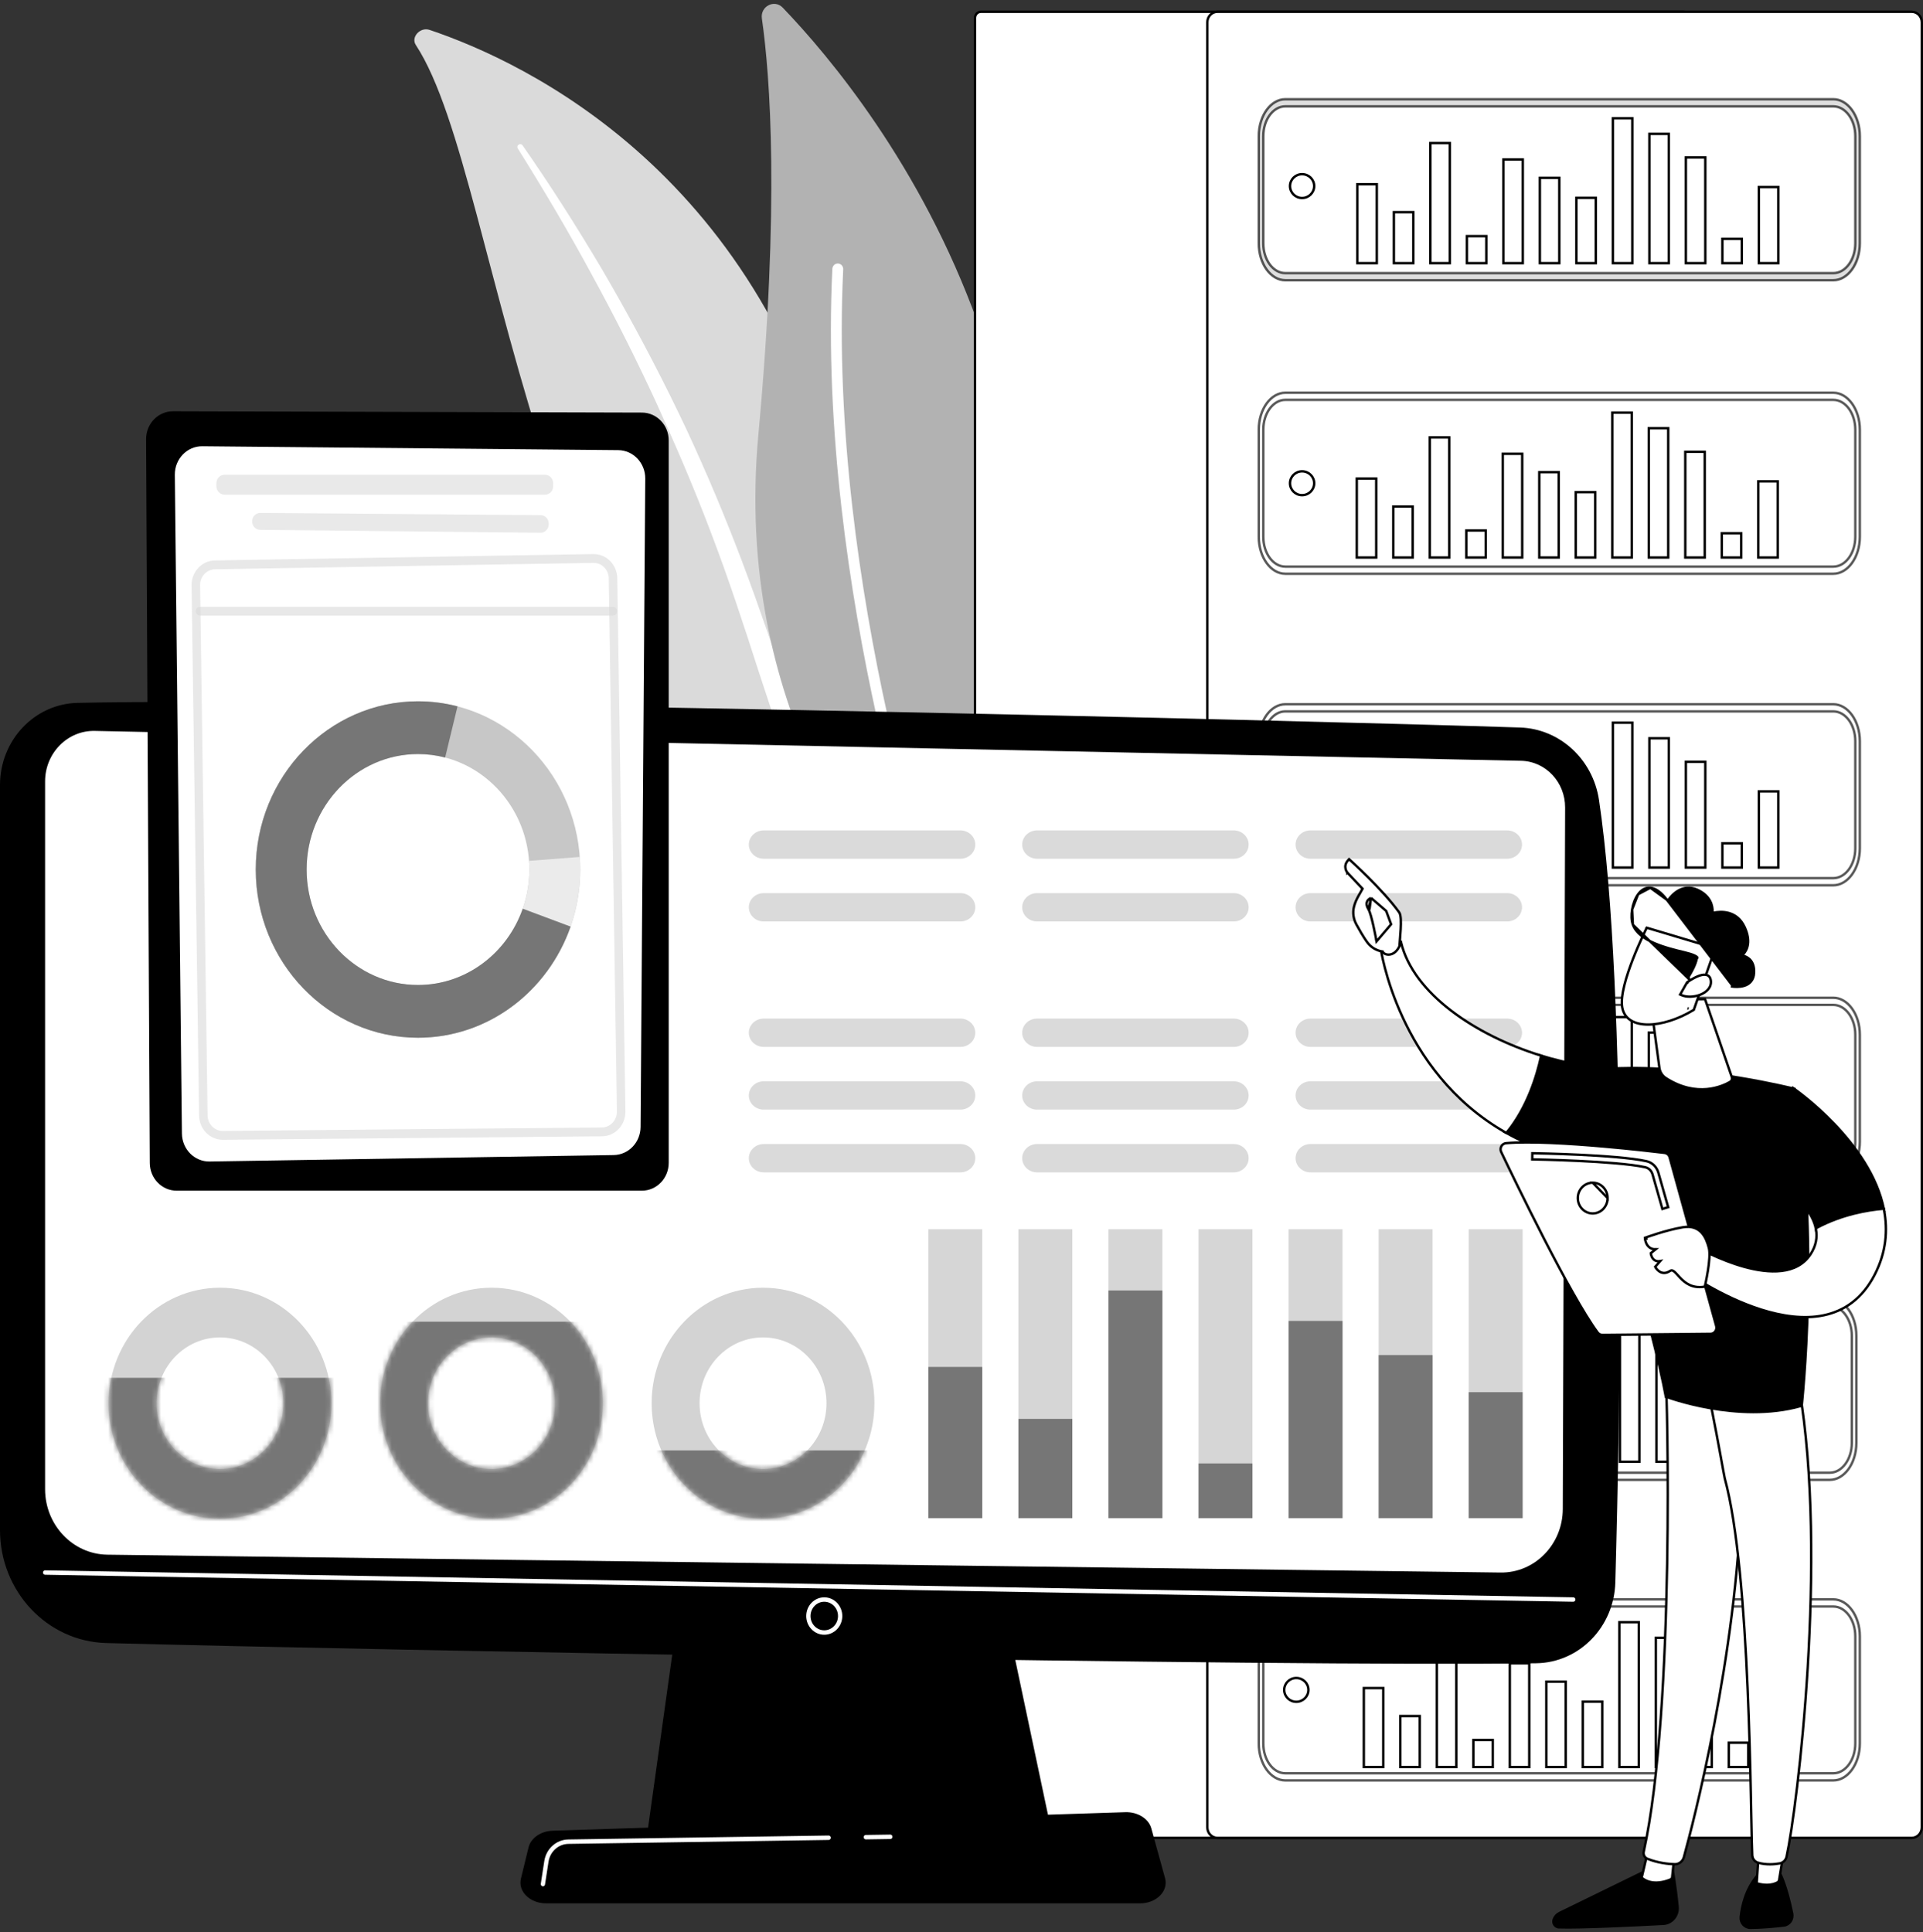 <svg xmlns="http://www.w3.org/2000/svg" width="400" height="402" viewBox="0 0 400 402" fill="none"><rect x="0" y="0" width="400" height="402" fill="#333333" stroke="none"/><path d="M86.492 9.355C85.421 7.725 87.409 5.563 89.362 6.221C109.196 12.894 159.643 36.45 175.293 106.573C194.928 194.553 225.648 217.25 256.709 226.173C256.709 226.173 220.281 230.691 187.928 208.132C108.496 152.745 105.541 38.331 86.492 9.355Z" fill="#DADADA"></path><path d="M107.672 30.825C113.013 39.359 118.158 48.004 122.937 56.844C127.767 65.654 132.292 74.624 136.494 83.74C140.657 92.874 144.626 102.096 148.15 111.501C151.721 120.887 154.837 130.445 157.928 140.055C161.078 149.638 164.19 159.314 168.412 168.624C172.617 177.919 178.137 186.785 185.342 194.284C187.141 196.152 188.987 197.993 190.942 199.704C192.86 201.452 194.871 203.114 196.917 204.738C201.028 207.967 205.405 210.925 210.032 213.544C219.302 218.76 229.563 222.573 240.214 225.015C241.335 225.272 242.558 224.61 242.947 223.537C243.328 222.483 242.762 221.424 241.68 221.143L241.673 221.141C239.108 220.477 236.557 219.785 234.059 218.986C232.801 218.606 231.57 218.173 230.328 217.763C229.109 217.308 227.865 216.898 226.667 216.406C221.828 214.52 217.173 212.305 212.751 209.763C203.887 204.727 195.92 198.353 189.021 191.201C185.619 187.583 182.534 183.712 179.806 179.602C177.081 175.489 174.714 171.143 172.626 166.643C168.448 157.639 165.28 148.093 162.054 138.539C158.814 128.987 155.485 119.416 151.722 110.027C149.855 105.327 147.894 100.667 145.84 96.051C144.828 93.736 143.766 91.444 142.708 89.15C141.626 86.868 140.53 84.594 139.413 82.33C134.926 73.282 130.13 64.394 125.023 55.688C119.868 47.01 114.452 38.484 108.67 30.201C108.505 29.964 108.15 29.916 107.878 30.094C107.614 30.266 107.525 30.59 107.672 30.825Z" fill="white"></path><path d="M199.821 193.454C198.725 196.233 195.249 196.948 193.186 194.841C181.805 183.215 152.494 147.328 157.75 90.399C162.188 42.325 160.19 15.82 158.478 3.853C158.116 1.322 161.08 -0.216 162.82 1.597C182.022 21.6 239.533 92.757 199.821 193.454Z" fill="#B2B2B2"></path><path d="M195.902 193.312C195.841 193.351 195.775 193.383 195.705 193.41C195.119 193.633 194.469 193.322 194.254 192.714C194.01 192.026 169.875 123.064 173.135 55.931C173.166 55.285 173.697 54.787 174.321 54.819C174.944 54.852 175.424 55.402 175.393 56.049C172.157 122.693 196.133 191.221 196.376 191.905C196.566 192.441 196.355 193.027 195.902 193.312Z" fill="white"></path><path d="M350.187 382.341H204.036C203.365 382.341 202.805 381.774 202.805 381.055V3.736C202.805 3.017 203.365 2.449 204.036 2.449H350.187C350.859 2.449 351.419 3.017 351.419 3.736V381.055C351.419 381.774 350.859 382.341 350.187 382.341Z" fill="white" stroke="black" stroke-width="0.5"></path><path d="M397.653 382.341H253.235C252.085 382.341 251.137 381.372 251.137 380.156V4.634C251.137 3.419 252.085 2.45 253.235 2.45H397.653C398.803 2.45 399.751 3.419 399.751 4.634V380.156C399.751 381.372 398.803 382.341 397.653 382.341Z" fill="white" stroke="black" stroke-width="0.5"></path><path opacity="0.65" d="M381.34 58.304H267.357C265.866 58.304 264.492 57.47 263.48 56.079C262.47 54.689 261.836 52.757 261.836 50.616V28.33C261.836 26.189 262.47 24.257 263.48 22.867C264.492 21.476 265.866 20.642 267.357 20.642H381.34C382.832 20.642 384.206 21.476 385.217 22.867C386.228 24.257 386.862 26.189 386.862 28.33V50.616C386.862 52.757 386.228 54.689 385.217 56.079C384.206 57.47 382.832 58.304 381.34 58.304ZM267.357 22.127C266.064 22.127 264.913 22.851 264.096 23.975C263.278 25.1 262.779 26.641 262.779 28.33V50.616C262.779 52.305 263.278 53.846 264.096 54.971C264.913 56.096 266.064 56.819 267.357 56.819H381.34C382.634 56.819 383.784 56.096 384.602 54.971C385.42 53.846 385.919 52.305 385.919 50.616V28.33C385.919 26.641 385.42 25.1 384.602 23.975C383.784 22.851 382.634 22.127 381.34 22.127L267.357 22.127Z" fill="black" fill-opacity="0.2" stroke="black" stroke-width="0.5"></path><path opacity="0.65" d="M381.34 119.362H267.357C265.866 119.362 264.492 118.528 263.48 117.138C262.47 115.747 261.836 113.816 261.836 111.675V89.388C261.836 87.247 262.47 85.316 263.48 83.925C264.492 82.535 265.866 81.701 267.357 81.701H381.34C382.832 81.701 384.206 82.535 385.217 83.925C386.228 85.316 386.862 87.247 386.862 89.388V111.675C386.862 113.816 386.228 115.747 385.217 117.138C384.206 118.528 382.832 119.362 381.34 119.362ZM267.357 83.185C266.064 83.185 264.913 83.909 264.096 85.034C263.278 86.159 262.779 87.7 262.779 89.388V111.675C262.779 113.363 263.278 114.904 264.096 116.029C264.913 117.154 266.064 117.878 267.357 117.878H381.34C382.634 117.878 383.784 117.154 384.602 116.029C385.42 114.904 385.919 113.363 385.919 111.675V89.388C385.919 87.7 385.42 86.159 384.602 85.034C383.784 83.909 382.634 83.185 381.34 83.185H267.357Z" fill="white" stroke="black" stroke-width="0.5"></path><path opacity="0.65" d="M381.34 184.167H267.357C265.866 184.167 264.492 183.333 263.48 181.943C262.47 180.552 261.836 178.621 261.836 176.48V154.193C261.836 152.052 262.47 150.121 263.48 148.73C264.492 147.34 265.866 146.506 267.357 146.506H381.34C382.832 146.506 384.206 147.34 385.217 148.73C386.228 150.121 386.862 152.052 386.862 154.193V176.48C386.862 178.621 386.228 180.552 385.217 181.943C384.206 183.333 382.832 184.167 381.34 184.167ZM267.357 147.99C266.064 147.99 264.913 148.714 264.096 149.839C263.278 150.964 262.779 152.505 262.779 154.193V176.48C262.779 178.168 263.278 179.709 264.096 180.834C264.913 181.959 266.064 182.683 267.357 182.683H381.34C382.634 182.683 383.784 181.959 384.602 180.834C385.42 179.709 385.919 178.168 385.919 176.48V154.193C385.919 152.505 385.42 150.964 384.602 149.839C383.784 148.714 382.634 147.99 381.34 147.99H267.357Z" fill="white" stroke="black" stroke-width="0.5"></path><path opacity="0.65" d="M381.34 245.226H267.357C265.866 245.226 264.492 244.392 263.48 243.001C262.47 241.611 261.836 239.679 261.836 237.538V215.252C261.836 213.111 262.47 211.179 263.48 209.789C264.492 208.398 265.866 207.564 267.357 207.564H381.34C382.832 207.564 384.206 208.398 385.217 209.789C386.228 211.179 386.862 213.111 386.862 215.252V237.538C386.862 239.679 386.228 241.611 385.217 243.001C384.206 244.392 382.832 245.226 381.34 245.226ZM267.357 209.049C266.064 209.049 264.913 209.773 264.096 210.897C263.278 212.022 262.779 213.563 262.779 215.252V237.538C262.779 239.227 263.278 240.768 264.096 241.893C264.913 243.018 266.064 243.741 267.357 243.741H381.34C382.634 243.741 383.784 243.018 384.602 241.893C385.42 240.768 385.919 239.227 385.919 237.538V215.252C385.919 213.563 385.42 212.022 384.602 210.897C383.784 209.773 382.634 209.049 381.34 209.049H267.357Z" fill="white" stroke="black" stroke-width="0.5"></path><path opacity="0.65" d="M380.618 307.853H266.635C265.143 307.853 263.769 307.019 262.758 305.628C261.747 304.238 261.113 302.306 261.113 300.165V277.879C261.113 275.738 261.747 273.806 262.758 272.416C263.769 271.025 265.143 270.191 266.635 270.191H380.618C382.109 270.191 383.483 271.025 384.495 272.416C385.505 273.806 386.139 275.738 386.139 277.879V300.165C386.139 302.306 385.505 304.238 384.495 305.628C383.483 307.019 382.109 307.853 380.618 307.853ZM266.635 271.676C265.341 271.676 264.191 272.4 263.373 273.524C262.555 274.649 262.056 276.19 262.056 277.879V300.165C262.056 301.854 262.555 303.395 263.373 304.52C264.191 305.645 265.341 306.369 266.635 306.369H380.618C381.911 306.369 383.062 305.645 383.879 304.52C384.697 303.395 385.196 301.854 385.196 300.165V277.879C385.196 276.19 384.697 274.649 383.879 273.524C383.062 272.4 381.911 271.676 380.618 271.676H266.635Z" fill="white" stroke="black" stroke-width="0.5"></path><path opacity="0.65" d="M381.34 370.385H267.357C265.866 370.385 264.492 369.551 263.48 368.161C262.47 366.77 261.836 364.839 261.836 362.698V340.411C261.836 338.27 262.47 336.339 263.48 334.948C264.492 333.558 265.866 332.724 267.357 332.724H381.34C382.832 332.724 384.206 333.558 385.217 334.948C386.228 336.339 386.862 338.27 386.862 340.411V362.698C386.862 364.839 386.228 366.77 385.217 368.161C384.206 369.551 382.832 370.385 381.34 370.385ZM267.357 334.208C266.064 334.208 264.913 334.932 264.096 336.057C263.278 337.182 262.779 338.723 262.779 340.411V362.698C262.779 364.386 263.278 365.927 264.096 367.052C264.913 368.177 266.064 368.901 267.357 368.901H381.34C382.634 368.901 383.784 368.177 384.602 367.052C385.42 365.927 385.919 364.386 385.919 362.698V340.411C385.919 338.723 385.42 337.182 384.602 336.057C383.784 334.932 382.634 334.208 381.34 334.208H267.357Z" fill="white" stroke="black" stroke-width="0.5"></path><path d="M273.359 38.709C273.359 40.074 272.236 41.186 270.844 41.186C269.451 41.186 268.328 40.074 268.328 38.709C268.328 37.345 269.451 36.233 270.844 36.233C272.236 36.233 273.359 37.345 273.359 38.709Z" fill="white" stroke="black" stroke-width="0.5"></path><path d="M273.359 100.532C273.359 101.896 272.236 103.008 270.844 103.008C269.451 103.008 268.328 101.896 268.328 100.532C268.328 99.167 269.451 98.055 270.844 98.055C272.236 98.055 273.359 99.167 273.359 100.532Z" fill="white" stroke="black" stroke-width="0.5"></path><path d="M273.359 164.198C273.359 165.562 272.236 166.675 270.844 166.675C269.451 166.675 268.328 165.562 268.328 164.198C268.328 162.834 269.451 161.722 270.844 161.722C272.236 161.722 273.359 162.834 273.359 164.198Z" fill="white" stroke="black" stroke-width="0.5"></path><path d="M273.359 226.395C273.359 227.759 272.236 228.871 270.844 228.871C269.451 228.871 268.328 227.759 268.328 226.395C268.328 225.03 269.451 223.918 270.844 223.918C272.236 223.918 273.359 225.03 273.359 226.395Z" fill="white" stroke="black" stroke-width="0.5"></path><path d="M273.359 289.022C273.359 290.387 272.236 291.499 270.844 291.499C269.451 291.499 268.328 290.387 268.328 289.022C268.328 287.658 269.451 286.546 270.844 286.546C272.236 286.546 273.359 287.658 273.359 289.022Z" fill="white" stroke="black" stroke-width="0.5"></path><path d="M272.156 351.554C272.156 352.919 271.033 354.031 269.64 354.031C268.248 354.031 267.125 352.919 267.125 351.554C267.125 350.19 268.248 349.078 269.64 349.078C271.033 349.078 272.156 350.19 272.156 351.554Z" fill="white" stroke="black" stroke-width="0.5"></path><path d="M283.688 367.601V351.177H287.731V367.601H283.688Z" fill="white" stroke="black" stroke-width="0.5"></path><path d="M291.281 367.601V356.994H295.325V367.601H291.281Z" fill="white" stroke="black" stroke-width="0.5"></path><path d="M298.875 367.601V342.619H302.919V367.601H298.875Z" fill="white" stroke="black" stroke-width="0.5"></path><path d="M306.465 367.601V361.979H310.509V367.601H306.465Z" fill="white" stroke="black" stroke-width="0.5"></path><path d="M314.055 367.601V346.026H318.099V367.601H314.055Z" fill="white" stroke="black" stroke-width="0.5"></path><path d="M321.648 367.601V349.848H325.692V367.601H321.648Z" fill="white" stroke="black" stroke-width="0.5"></path><path d="M329.242 367.601V354.003H333.286V367.601H329.242Z" fill="white" stroke="black" stroke-width="0.5"></path><path d="M336.836 367.601V337.467H340.88V367.601H336.836Z" fill="white" stroke="black" stroke-width="0.5"></path><path d="M344.426 367.601V340.708H348.47V367.601H344.426Z" fill="white" stroke="black" stroke-width="0.5"></path><path d="M352.02 367.601V345.61H356.063V367.601H352.02Z" fill="white" stroke="black" stroke-width="0.5"></path><path d="M359.613 367.601V362.547H363.657V367.601H359.613Z" fill="white" stroke="black" stroke-width="0.5"></path><path d="M367.203 367.601V351.759H371.247V367.601H367.203Z" fill="white" stroke="black" stroke-width="0.5"></path><path d="M283.809 304.089V287.665H287.852V304.089H283.809Z" fill="white" stroke="black" stroke-width="0.5"></path><path d="M291.402 304.089V293.482H295.446V304.089H291.402Z" fill="white" stroke="black" stroke-width="0.5"></path><path d="M298.996 304.089V279.107H303.04V304.089H298.996Z" fill="white" stroke="black" stroke-width="0.5"></path><path d="M306.586 304.089V298.467H310.63V304.089H306.586Z" fill="white" stroke="black" stroke-width="0.5"></path><path d="M314.176 304.089V282.514H318.22V304.089H314.176Z" fill="white" stroke="black" stroke-width="0.5"></path><path d="M321.77 304.089V286.336H325.813V304.089H321.77Z" fill="white" stroke="black" stroke-width="0.5"></path><path d="M329.363 304.089V290.49H333.407V304.089H329.363Z" fill="white" stroke="black" stroke-width="0.5"></path><path d="M336.957 304.089V273.955H341.001V304.089H336.957Z" fill="white" stroke="black" stroke-width="0.5"></path><path d="M344.547 304.089V277.196H348.591V304.089H344.547Z" fill="white" stroke="black" stroke-width="0.5"></path><path d="M352.141 304.089V282.098H356.184V304.089H352.141Z" fill="white" stroke="black" stroke-width="0.5"></path><path d="M359.734 304.089V299.035H363.778V304.089H359.734Z" fill="white" stroke="black" stroke-width="0.5"></path><path d="M367.324 304.089V288.247H371.368V304.089H367.324Z" fill="white" stroke="black" stroke-width="0.5"></path><path d="M282.223 241.715V225.292H286.266V241.715H282.223Z" fill="white" stroke="black" stroke-width="0.5"></path><path d="M289.816 241.715V231.108H293.86V241.715H289.816Z" fill="white" stroke="black" stroke-width="0.5"></path><path d="M297.41 241.716V216.733H301.454V241.716H297.41Z" fill="white" stroke="black" stroke-width="0.5"></path><path d="M305 241.715V236.094H309.044V241.715H305Z" fill="white" stroke="black" stroke-width="0.5"></path><path d="M312.59 241.715V220.14H316.634V241.715H312.59Z" fill="white" stroke="black" stroke-width="0.5"></path><path d="M320.184 241.715V223.962H324.227V241.715H320.184Z" fill="white" stroke="black" stroke-width="0.5"></path><path d="M327.777 241.715V228.117H331.821V241.715H327.777Z" fill="white" stroke="black" stroke-width="0.5"></path><path d="M335.371 241.715V211.581H339.415V241.715H335.371Z" fill="white" stroke="black" stroke-width="0.5"></path><path d="M342.961 241.715V214.822H347.005V241.715H342.961Z" fill="white" stroke="black" stroke-width="0.5"></path><path d="M350.555 241.715V219.724H354.599V241.715H350.555Z" fill="white" stroke="black" stroke-width="0.5"></path><path d="M358.148 241.715V236.662H362.192V241.715H358.148Z" fill="white" stroke="black" stroke-width="0.5"></path><path d="M365.738 241.715V225.873H369.782V241.715H365.738Z" fill="white" stroke="black" stroke-width="0.5"></path><path d="M282.344 180.48V164.056H286.388V180.48H282.344Z" fill="white" stroke="black" stroke-width="0.5"></path><path d="M289.938 180.48V169.873H293.981V180.48H289.938Z" fill="white" stroke="black" stroke-width="0.5"></path><path d="M297.531 180.48V155.498H301.575V180.48H297.531Z" fill="white" stroke="black" stroke-width="0.5"></path><path d="M305.121 180.48V174.858H309.165V180.48H305.121Z" fill="white" stroke="black" stroke-width="0.5"></path><path d="M312.711 180.48V158.904H316.755V180.48H312.711Z" fill="white" stroke="black" stroke-width="0.5"></path><path d="M320.305 180.48V162.727H324.349V180.48H320.305Z" fill="white" stroke="black" stroke-width="0.5"></path><path d="M327.898 180.48V166.881H331.942V180.48H327.898Z" fill="white" stroke="black" stroke-width="0.5"></path><path d="M335.492 180.48V150.346H339.536V180.48H335.492Z" fill="white" stroke="black" stroke-width="0.5"></path><path d="M343.082 180.48V153.586H347.126V180.48H343.082Z" fill="white" stroke="black" stroke-width="0.5"></path><path d="M350.676 180.48V158.489H354.72V180.48H350.676Z" fill="white" stroke="black" stroke-width="0.5"></path><path d="M358.27 180.48V175.426H362.313V180.48H358.27Z" fill="white" stroke="black" stroke-width="0.5"></path><path d="M365.859 180.48V164.638H369.903V180.48H365.859Z" fill="white" stroke="black" stroke-width="0.5"></path><path d="M282.223 115.982V99.558H286.266V115.982H282.223Z" fill="white" stroke="black" stroke-width="0.5"></path><path d="M289.816 115.982V105.374H293.86V115.982H289.816Z" fill="white" stroke="black" stroke-width="0.5"></path><path d="M297.41 115.982V90.999H301.454V115.982H297.41Z" fill="white" stroke="black" stroke-width="0.5"></path><path d="M305 115.982V110.36H309.044V115.982H305Z" fill="white" stroke="black" stroke-width="0.5"></path><path d="M312.59 115.982V94.406H316.634V115.982H312.59Z" fill="white" stroke="black" stroke-width="0.5"></path><path d="M320.184 115.982V98.228H324.227V115.982H320.184Z" fill="white" stroke="black" stroke-width="0.5"></path><path d="M327.777 115.982V102.383H331.821V115.982H327.777Z" fill="white" stroke="black" stroke-width="0.5"></path><path d="M335.371 115.982V85.848H339.415V115.982H335.371Z" fill="white" stroke="black" stroke-width="0.5"></path><path d="M342.961 115.982V89.088H347.005V115.982H342.961Z" fill="white" stroke="black" stroke-width="0.5"></path><path d="M350.555 115.982V93.991H354.599V115.982H350.555Z" fill="white" stroke="black" stroke-width="0.5"></path><path d="M358.148 115.982V110.928H362.192V115.982H358.148Z" fill="white" stroke="black" stroke-width="0.5"></path><path d="M365.738 115.982V100.139H369.782V115.982H365.738Z" fill="white" stroke="black" stroke-width="0.5"></path><path d="M282.344 54.746V38.322H286.388V54.746H282.344Z" fill="white" stroke="black" stroke-width="0.5"></path><path d="M289.938 54.746V44.139H293.981V54.746H289.938Z" fill="white" stroke="black" stroke-width="0.5"></path><path d="M297.531 54.746V29.764H301.575V54.746H297.531Z" fill="white" stroke="black" stroke-width="0.5"></path><path d="M305.121 54.746V49.124H309.165V54.746H305.121Z" fill="white" stroke="black" stroke-width="0.5"></path><path d="M312.711 54.746V33.171H316.755V54.746H312.711Z" fill="white" stroke="black" stroke-width="0.5"></path><path d="M320.305 54.746V36.993H324.349V54.746H320.305Z" fill="white" stroke="black" stroke-width="0.5"></path><path d="M327.898 54.746V41.148H331.942V54.746H327.898Z" fill="white" stroke="black" stroke-width="0.5"></path><path d="M335.492 54.746V24.612H339.536V54.746H335.492Z" fill="white" stroke="black" stroke-width="0.5"></path><path d="M343.082 54.746V27.853H347.126V54.746H343.082Z" fill="white" stroke="black" stroke-width="0.5"></path><path d="M350.676 54.746V32.755H354.72V54.746H350.676Z" fill="white" stroke="black" stroke-width="0.5"></path><path d="M358.27 54.746V49.693H362.313V54.746H358.27Z" fill="white" stroke="black" stroke-width="0.5"></path><path d="M365.859 54.746V38.904H369.903V54.746H365.859Z" fill="white" stroke="black" stroke-width="0.5"></path><path d="M141.812 330.043L134.535 382.115H218.955L207.959 330.043H141.812Z" fill="black"></path><path d="M0 163.312V318.3C0 331.05 9.798 341.476 22.089 341.805C76.679 343.265 267.608 346.804 319.574 346.01C328.505 345.873 335.741 338.462 335.999 329.203C337.001 293.197 338.628 206.615 332.605 166.418C331.337 157.953 324.447 151.623 316.19 151.349C270.451 149.832 68.053 145.014 16.111 146.223C7.153 146.432 0 154.02 0 163.312Z" fill="black"></path><path d="M9.379 162.558V309.807C9.379 317.251 15.141 323.317 22.319 323.428L312.098 327.141C319.214 327.251 325.048 321.314 325.074 313.934L325.559 168C325.578 162.723 321.524 158.399 316.436 158.271L19.756 152.055C14.066 151.912 9.379 156.656 9.379 162.558Z" fill="white"></path><path d="M327.255 333.22C327.253 333.22 327.25 333.22 327.247 333.22L9.37 327.603C9.125 327.598 8.93 327.389 8.934 327.135C8.938 326.88 9.151 326.672 9.386 326.681L327.263 332.298C327.508 332.303 327.703 332.512 327.699 332.767C327.695 333.019 327.497 333.22 327.255 333.22Z" fill="white"></path><path d="M171.451 340.079C169.382 340.079 167.699 338.334 167.699 336.189C167.699 334.044 169.382 332.298 171.451 332.298C173.52 332.298 175.203 334.044 175.203 336.189C175.203 338.334 173.52 340.079 171.451 340.079ZM171.451 333.22C169.872 333.22 168.588 334.552 168.588 336.189C168.588 337.826 169.872 339.158 171.451 339.158C173.03 339.158 174.314 337.826 174.314 336.189C174.314 334.552 173.03 333.22 171.451 333.22Z" fill="white"></path><path d="M237.139 395.961H113.584C110.228 395.961 107.707 393.483 108.356 390.822L109.942 384.32C110.418 382.364 112.493 380.929 114.957 380.849L234.068 376.995C236.642 376.912 238.921 378.328 239.482 380.361L242.34 390.717C243.082 393.407 240.55 395.961 237.139 395.961Z" fill="black"></path><path d="M180.093 382.654C179.85 382.654 179.652 382.452 179.648 382.2C179.645 381.945 179.841 381.736 180.086 381.732L185.19 381.655C185.429 381.652 185.638 381.855 185.641 382.109C185.645 382.364 185.449 382.573 185.203 382.576L180.099 382.654H180.093Z" fill="white"></path><path d="M112.929 392.42C112.906 392.42 112.883 392.418 112.859 392.414C112.616 392.374 112.451 392.138 112.49 391.887L113.218 387.157C113.613 384.595 115.715 382.708 118.216 382.67L172.352 381.849C172.594 381.837 172.8 382.049 172.803 382.303C172.807 382.558 172.611 382.767 172.365 382.771L118.229 383.591C116.16 383.623 114.422 385.184 114.096 387.302L113.368 392.031C113.333 392.258 113.144 392.42 112.929 392.42Z" fill="white"></path><g opacity="0.53"><path d="M204.317 255.722H193.105V315.822H204.317V255.722Z" fill="#B2B2B2"></path><path d="M223.047 255.722H211.836V315.822H223.047V255.722Z" fill="#B2B2B2"></path><path d="M241.786 255.722H230.574V315.822H241.786V255.722Z" fill="#B2B2B2"></path><path d="M260.516 255.722H249.305V315.822H260.516V255.722Z" fill="#B2B2B2"></path><path d="M279.251 255.722H268.039V315.822H279.251V255.722Z" fill="#B2B2B2"></path><path d="M297.985 255.722H286.773V315.822H297.985V255.722Z" fill="#B2B2B2"></path><path d="M316.715 255.722H305.504V315.822H316.715V255.722Z" fill="#B2B2B2"></path></g><path d="M204.317 284.369H193.105V315.822H204.317V284.369Z" fill="#767676"></path><path d="M223.051 295.179H211.84V315.822H223.051V295.179Z" fill="#767676"></path><path d="M241.786 268.464H230.574V315.822H241.786V268.464Z" fill="#767676"></path><path d="M260.516 304.445H249.305V315.822H260.516V304.445Z" fill="#767676"></path><path d="M279.254 274.795H268.043V315.822H279.254V274.795Z" fill="#767676"></path><path d="M297.985 281.899H286.773V315.822H297.985V281.899Z" fill="#767676"></path><path d="M316.715 289.62H305.504V315.822H316.715V289.62Z" fill="#767676"></path><path opacity="0.57" d="M45.76 267.888C32.964 267.888 22.59 278.646 22.59 291.916C22.59 305.186 32.964 315.943 45.76 315.943C58.557 315.943 68.93 305.186 68.93 291.916C68.93 278.646 58.557 267.888 45.76 267.888ZM45.76 305.605C38.47 305.605 32.56 299.476 32.56 291.916C32.56 284.355 38.47 278.227 45.76 278.227C53.05 278.227 58.961 284.355 58.961 291.916C58.961 299.476 53.051 305.605 45.76 305.605Z" fill="#B2B2B2"></path><mask id="mask0_6409_9161" style="mask-type:luminance" maskUnits="userSpaceOnUse" x="22" y="267" width="47" height="49"><path d="M45.768 267.888C32.971 267.888 22.598 278.646 22.598 291.916C22.598 305.186 32.971 315.943 45.768 315.943C58.565 315.943 68.938 305.186 68.938 291.916C68.938 278.646 58.565 267.888 45.768 267.888ZM45.768 305.605C38.477 305.605 32.567 299.476 32.567 291.916C32.567 284.356 38.477 278.227 45.768 278.227C53.058 278.227 58.969 284.356 58.969 291.916C58.969 299.476 53.058 305.605 45.768 305.605Z" fill="white"></path></mask><g mask="url(#mask0_6409_9161)"><path d="M82.237 286.631H13.41V316.836H82.237V286.631Z" fill="#767676"></path></g><path opacity="0.57" d="M102.237 267.888C89.44 267.888 79.066 278.646 79.066 291.916C79.066 305.186 89.44 315.943 102.237 315.943C115.033 315.943 125.407 305.186 125.407 291.916C125.407 278.646 115.033 267.888 102.237 267.888ZM102.237 305.605C94.946 305.605 89.036 299.476 89.036 291.916C89.036 284.356 94.946 278.227 102.237 278.227C109.527 278.227 115.437 284.356 115.437 291.916C115.437 299.476 109.527 305.605 102.237 305.605Z" fill="#B2B2B2"></path><mask id="mask1_6409_9161" style="mask-type:luminance" maskUnits="userSpaceOnUse" x="79" y="267" width="47" height="49"><path d="M102.237 267.888C89.44 267.888 79.066 278.646 79.066 291.916C79.066 305.186 89.44 315.943 102.237 315.943C115.033 315.943 125.407 305.186 125.407 291.916C125.407 278.646 115.033 267.888 102.237 267.888ZM102.237 305.605C94.946 305.605 89.036 299.476 89.036 291.916C89.036 284.356 94.946 278.227 102.237 278.227C109.527 278.227 115.437 284.356 115.437 291.916C115.437 299.476 109.527 305.605 102.237 305.605Z" fill="white"></path></mask><g mask="url(#mask1_6409_9161)"><path d="M138.706 274.957H69.879V316.836H138.706V274.957Z" fill="#767676"></path></g><path opacity="0.57" d="M158.717 267.888C145.921 267.888 135.547 278.646 135.547 291.916C135.547 305.186 145.92 315.943 158.717 315.943C171.514 315.943 181.887 305.186 181.887 291.916C181.887 278.646 171.514 267.888 158.717 267.888ZM158.717 305.605C151.427 305.605 145.517 299.476 145.517 291.916C145.517 284.355 151.427 278.227 158.717 278.227C166.008 278.227 171.918 284.355 171.918 291.916C171.918 299.476 166.008 305.605 158.717 305.605Z" fill="#B2B2B2"></path><mask id="mask2_6409_9161" style="mask-type:luminance" maskUnits="userSpaceOnUse" x="135" y="267" width="47" height="49"><path d="M158.713 267.888C145.917 267.888 135.543 278.646 135.543 291.916C135.543 305.186 145.916 315.943 158.713 315.943C171.51 315.943 181.883 305.186 181.883 291.916C181.883 278.646 171.51 267.888 158.713 267.888ZM158.713 305.605C151.423 305.605 145.513 299.476 145.513 291.916C145.513 284.356 151.423 278.227 158.713 278.227C166.004 278.227 171.914 284.356 171.914 291.916C171.914 299.476 166.004 305.605 158.713 305.605Z" fill="white"></path></mask><g mask="url(#mask2_6409_9161)"><path d="M195.182 301.734H126.355V316.836H195.182V301.734Z" fill="#767676"></path></g><g opacity="0.48"><path d="M199.768 172.752H158.86C157.149 172.752 155.762 174.071 155.762 175.699C155.762 177.326 157.149 178.646 158.86 178.646H199.768C201.479 178.646 202.866 177.326 202.866 175.699C202.866 174.071 201.479 172.752 199.768 172.752Z" fill="#B2B2B2"></path><path d="M199.768 185.8H158.86C157.149 185.8 155.762 187.12 155.762 188.748C155.762 190.375 157.149 191.695 158.86 191.695H199.768C201.479 191.695 202.866 190.375 202.866 188.748C202.866 187.12 201.479 185.8 199.768 185.8Z" fill="#B2B2B2"></path><path d="M199.768 237.996H158.86C157.149 237.996 155.762 239.315 155.762 240.943C155.762 242.571 157.149 243.89 158.86 243.89H199.768C201.479 243.89 202.866 242.571 202.866 240.943C202.866 239.315 201.479 237.996 199.768 237.996Z" fill="#B2B2B2"></path><path d="M199.768 224.947H158.86C157.149 224.947 155.762 226.266 155.762 227.894C155.762 229.522 157.149 230.841 158.86 230.841H199.768C201.479 230.841 202.866 229.522 202.866 227.894C202.866 226.266 201.479 224.947 199.768 224.947Z" fill="#B2B2B2"></path><path d="M199.768 211.898H158.86C157.149 211.898 155.762 213.218 155.762 214.845C155.762 216.473 157.149 217.792 158.86 217.792H199.768C201.479 217.792 202.866 216.473 202.866 214.845C202.866 213.218 201.479 211.898 199.768 211.898Z" fill="#B2B2B2"></path></g><g opacity="0.48"><path d="M256.631 172.752H215.724C214.012 172.752 212.625 174.071 212.625 175.699C212.625 177.326 214.012 178.646 215.724 178.646H256.631C258.342 178.646 259.73 177.326 259.73 175.699C259.73 174.071 258.342 172.752 256.631 172.752Z" fill="#B2B2B2"></path><path d="M256.631 185.8H215.724C214.012 185.8 212.625 187.12 212.625 188.748C212.625 190.375 214.012 191.695 215.724 191.695H256.631C258.342 191.695 259.73 190.375 259.73 188.748C259.73 187.12 258.342 185.8 256.631 185.8Z" fill="#B2B2B2"></path><path d="M256.631 237.996H215.724C214.012 237.996 212.625 239.315 212.625 240.943C212.625 242.571 214.012 243.89 215.724 243.89H256.631C258.342 243.89 259.73 242.571 259.73 240.943C259.73 239.315 258.342 237.996 256.631 237.996Z" fill="#B2B2B2"></path><path d="M256.631 224.947H215.724C214.012 224.947 212.625 226.266 212.625 227.894C212.625 229.522 214.012 230.841 215.724 230.841H256.631C258.342 230.841 259.73 229.522 259.73 227.894C259.73 226.266 258.342 224.947 256.631 224.947Z" fill="#B2B2B2"></path><path d="M256.631 211.898H215.724C214.012 211.898 212.625 213.218 212.625 214.845C212.625 216.473 214.012 217.792 215.724 217.792H256.631C258.342 217.792 259.73 216.473 259.73 214.845C259.73 213.218 258.342 211.898 256.631 211.898Z" fill="#B2B2B2"></path></g><g opacity="0.48"><path d="M313.498 172.752H272.591C270.879 172.752 269.492 174.071 269.492 175.699C269.492 177.326 270.879 178.646 272.591 178.646H313.498C315.209 178.646 316.597 177.326 316.597 175.699C316.597 174.071 315.209 172.752 313.498 172.752Z" fill="#B2B2B2"></path><path d="M313.498 185.8H272.591C270.879 185.8 269.492 187.12 269.492 188.748C269.492 190.375 270.879 191.695 272.591 191.695H313.498C315.209 191.695 316.597 190.375 316.597 188.748C316.597 187.12 315.209 185.8 313.498 185.8Z" fill="#B2B2B2"></path><path d="M313.498 237.996H272.591C270.879 237.996 269.492 239.315 269.492 240.943C269.492 242.571 270.879 243.89 272.591 243.89H313.498C315.209 243.89 316.597 242.571 316.597 240.943C316.597 239.315 315.209 237.996 313.498 237.996Z" fill="#B2B2B2"></path><path d="M313.498 224.947H272.591C270.879 224.947 269.492 226.266 269.492 227.894C269.492 229.522 270.879 230.841 272.591 230.841H313.498C315.209 230.841 316.597 229.522 316.597 227.894C316.597 226.266 315.209 224.947 313.498 224.947Z" fill="#B2B2B2"></path><path d="M313.498 211.898H272.591C270.879 211.898 269.492 213.218 269.492 214.845C269.492 216.473 270.879 217.792 272.591 217.792H313.498C315.209 217.792 316.597 216.473 316.597 214.845C316.597 213.218 315.209 211.898 313.498 211.898Z" fill="#B2B2B2"></path></g><path d="M36.747 247.704H133.509C136.595 247.704 139.096 245.11 139.096 241.911V91.623C139.096 88.43 136.604 85.838 133.524 85.83L35.989 85.558C32.886 85.55 30.37 88.165 30.387 91.383L31.161 241.942C31.177 245.129 33.673 247.704 36.747 247.704Z" fill="black"></path><path d="M42.083 92.837L128.601 93.647C131.729 93.676 134.242 96.326 134.219 99.569L133.246 234.455C133.223 237.649 130.744 240.24 127.665 240.289L43.595 241.63C40.455 241.68 37.874 239.073 37.839 235.817L36.363 98.781C36.328 95.488 38.907 92.808 42.083 92.837Z" fill="white"></path><path opacity="0.6" d="M45.008 100.531V101.149C45.008 102.121 45.767 102.908 46.704 102.908H113.367C114.304 102.908 115.063 102.121 115.063 101.149V100.531C115.063 99.559 114.304 98.772 113.367 98.772H46.704C45.767 98.772 45.008 99.559 45.008 100.531Z" fill="#DADADA"></path><path opacity="0.6" d="M52.443 108.574C52.498 109.494 53.23 110.214 54.118 110.223L112.426 110.828C113.374 110.838 114.146 110.039 114.139 109.055L114.138 108.911C114.13 107.951 113.381 107.174 112.455 107.167L54.149 106.706C53.165 106.698 52.382 107.556 52.443 108.574Z" fill="#DADADA"></path><path opacity="0.61" d="M46.309 237.111C43.642 237.103 41.45 234.863 41.412 232.091L39.852 121.763C39.812 118.959 41.98 116.64 44.684 116.594L123.405 115.262C124.724 115.25 125.96 115.749 126.904 116.697C127.847 117.644 128.377 118.915 128.398 120.276L130.094 231.212C130.115 232.579 129.619 233.871 128.698 234.85C127.777 235.829 126.544 236.375 125.225 236.387L46.368 237.111C46.348 237.111 46.328 237.111 46.309 237.111ZM123.497 117.097C123.476 117.097 123.455 117.098 123.434 117.098L44.713 118.43C42.983 118.459 41.596 119.942 41.621 121.736L43.181 232.064C43.206 233.837 44.608 235.27 46.314 235.276C46.327 235.276 46.34 235.276 46.352 235.275L125.209 234.551C126.053 234.544 126.842 234.194 127.431 233.568C128.02 232.942 128.337 232.115 128.324 231.241L126.628 120.305C126.615 119.434 126.275 118.621 125.672 118.015C125.084 117.425 124.313 117.1 123.497 117.097Z" fill="#DADADA"></path><path opacity="0.61" d="M127.475 128.072H41.596C41.107 128.072 40.711 127.661 40.711 127.154C40.711 126.647 41.107 126.236 41.596 126.236H127.475C127.964 126.236 128.36 126.647 128.36 127.154C128.36 127.661 127.964 128.072 127.475 128.072Z" fill="#DADADA"></path><path opacity="0.73" d="M86.946 215.884C68.338 215.884 53.199 200.185 53.199 180.889C53.199 161.592 68.338 145.894 86.946 145.894C105.554 145.894 120.692 161.593 120.692 180.889C120.692 200.185 105.554 215.884 86.946 215.884ZM86.946 156.869C74.173 156.869 63.782 167.644 63.782 180.889C63.782 194.134 74.173 204.909 86.946 204.909C99.718 204.909 110.109 194.134 110.109 180.889C110.109 167.644 99.718 156.869 86.946 156.869Z" fill="#B2B2B2"></path><path d="M120.595 178.271L110.041 179.092C110.084 179.685 110.106 180.284 110.106 180.889C110.106 183.751 109.62 186.497 108.73 189.045L118.685 192.771C119.981 189.059 120.689 185.058 120.689 180.889C120.689 180.008 120.657 179.135 120.595 178.271Z" fill="#EBEBEB"></path><path d="M86.946 204.909C74.173 204.909 63.782 194.134 63.782 180.889C63.782 167.644 74.173 156.869 86.946 156.869C88.892 156.869 90.782 157.12 92.589 157.591L95.167 146.946C92.534 146.26 89.781 145.894 86.946 145.894C68.338 145.894 53.199 161.593 53.199 180.889C53.199 200.185 68.338 215.884 86.946 215.884C101.533 215.884 113.987 206.236 118.688 192.771L108.733 189.045C105.506 198.287 96.958 204.909 86.946 204.909Z" fill="#767676"></path><path d="M366.508 243.64L366.432 243.846L366.625 243.948L366.742 243.727L366.625 243.948L366.625 243.948L366.627 243.949L366.632 243.952L366.652 243.963C366.671 243.973 366.698 243.988 366.734 244.008C366.807 244.048 366.914 244.107 367.05 244.185C367.324 244.342 367.717 244.573 368.192 244.872C369.144 245.469 370.425 246.333 371.743 247.403C374.392 249.554 377.136 252.49 377.733 255.714L377.795 256.051L378.096 255.889C383.334 253.081 388.71 252.229 391.668 251.974L391.945 251.95L391.892 251.677C390.517 244.579 385.831 238.284 381.513 233.777C379.351 231.521 377.274 229.706 375.739 228.455C374.971 227.829 374.337 227.344 373.896 227.016C373.675 226.851 373.502 226.726 373.384 226.641C373.325 226.599 373.279 226.567 373.249 226.545L373.214 226.521L373.205 226.515L373.202 226.513L373.202 226.513C373.201 226.512 373.201 226.512 373.059 226.718L373.201 226.512L372.937 226.33L372.825 226.631L366.508 243.64Z" fill="black" stroke="black" stroke-width="0.5"></path><path d="M347.514 388.023L347.76 387.979L347.715 387.733L347.47 387.777L344.007 388.393L343.972 388.399L343.941 388.414L324.386 397.97C323.84 398.236 323.417 398.709 323.201 399.288C322.915 400.055 323.435 400.916 324.262 400.946L324.271 400.697L324.262 400.946C328.544 401.102 340.445 400.517 345.995 400.222C347.78 400.127 349.123 398.515 348.952 396.69C348.749 394.521 348.451 392.344 348.204 390.709C348.08 389.892 347.969 389.209 347.889 388.731C347.849 388.492 347.817 388.305 347.794 388.176L347.769 388.03L347.762 387.992L347.76 387.982L347.76 387.98L347.76 387.979L347.76 387.979L347.514 388.023Z" fill="black" stroke="black" stroke-width="0.5"></path><path d="M348.349 385.474L348.374 385.237L348.138 385.201L343.167 384.442L342.938 384.407L342.886 384.632L341.514 390.475L341.478 390.631L341.604 390.729C342.867 391.715 344.399 391.745 345.583 391.547C346.178 391.448 346.695 391.289 347.063 391.155C347.248 391.088 347.395 391.027 347.498 390.983C347.549 390.96 347.589 390.942 347.617 390.929L347.648 390.914L347.657 390.91L347.66 390.909L347.66 390.908L347.661 390.908C347.661 390.908 347.661 390.908 347.55 390.684L347.661 390.908L347.784 390.847L347.799 390.71L348.349 385.474Z" fill="white" stroke="black" stroke-width="0.5"></path><path d="M346.743 286.867L346.442 286.87L346.501 287.166C346.505 287.189 346.514 287.277 346.526 287.45C346.537 287.615 346.549 287.841 346.562 288.126C346.588 288.695 346.617 289.496 346.647 290.503C346.708 292.516 346.773 295.353 346.822 298.813C346.92 305.732 346.957 315.143 346.778 325.448C346.422 346.067 345.205 370.24 341.906 385.214C341.774 385.812 342.07 386.439 342.641 386.675L342.641 386.675C343.724 387.121 345.83 387.757 348.348 387.82C349.238 387.842 350.02 387.235 350.258 386.363C352.163 379.395 361.281 344.481 362.206 311.197C362.465 301.908 362.593 297.184 362.64 295.323C362.652 294.858 362.659 294.571 362.662 294.436C362.662 294.403 362.663 294.378 362.663 294.361C362.663 294.354 362.663 294.345 362.662 294.337L362.662 294.327C362.662 294.321 362.659 294.303 362.657 294.29C362.628 294.215 362.358 294.097 362.183 294.242C362.174 294.267 362.166 294.3 362.164 294.308C362.162 294.324 362.161 294.349 362.161 294.362L362.16 294.366L362.157 294.452C362.146 294.742 362.121 295.534 362.088 296.616C362.036 298.338 361.963 300.795 361.894 303.13L361.177 286.963L361.166 286.721L360.925 286.724L346.743 286.867Z" fill="white" stroke="black" stroke-width="0.5"></path><path d="M370.131 390.081L370.35 389.96L370.273 389.821L370.114 389.831L365.694 390.124L365.59 390.131L365.521 390.21C363.085 393.028 362.328 396.609 362.094 398.773L362.094 398.773C361.964 399.989 362.895 401.059 364.094 401.056C366.372 401.05 369.207 400.78 371.043 400.574L371.043 400.574C372.236 400.44 373.028 399.272 372.783 398.081L372.539 398.131L372.783 398.081C372.18 395.144 371.576 393.12 371.12 391.827C370.892 391.181 370.701 390.718 370.566 390.414C370.499 390.262 370.446 390.15 370.409 390.076C370.391 390.039 370.376 390.01 370.366 389.991L370.355 389.969L370.351 389.963L370.35 389.961L370.35 389.961L370.35 389.961C370.35 389.961 370.35 389.96 370.131 390.081Z" fill="black" stroke="black" stroke-width="0.5"></path><path d="M371.355 383.384L371.401 383.108L371.122 383.093L366.271 382.834L366.025 382.821L366.008 383.066L365.419 391.583L365.404 391.788L365.602 391.842C367.015 392.226 368.088 392.143 368.816 391.956C369.179 391.862 369.454 391.743 369.641 391.645C369.735 391.597 369.806 391.553 369.856 391.521C369.88 391.505 369.899 391.491 369.913 391.481L369.93 391.469L369.935 391.466L369.936 391.464L369.937 391.464L369.937 391.463C369.938 391.463 369.938 391.463 369.783 391.267L369.938 391.463L370.014 391.403L370.03 391.308L371.355 383.384Z" fill="white" stroke="black" stroke-width="0.5"></path><path d="M374.263 288.855L374.232 288.672L374.047 288.649L358.265 286.71L353.411 280.61C353.332 280.44 353.254 280.294 353.176 280.175C353.107 280.067 353.031 279.971 352.947 279.9C352.865 279.829 352.753 279.763 352.617 279.763H352.099L352.421 280.169L352.982 280.874C353.032 280.984 353.084 281.107 353.137 281.244C353.416 281.956 353.727 282.982 354.055 284.229C354.22 284.855 354.389 285.535 354.56 286.255L346.191 285.227L346.16 285.475L346.13 285.724L354.682 286.774C355.154 288.797 355.64 291.101 356.105 293.423C356.78 296.792 357.411 300.194 357.89 302.816C358.007 303.458 358.115 304.054 358.213 304.591C358.315 305.151 358.405 305.646 358.481 306.065C358.63 306.876 358.732 307.416 358.77 307.555C361.476 317.453 362.81 334.986 363.514 351.095C363.865 359.144 364.059 366.83 364.189 373.016C364.228 374.871 364.262 376.593 364.292 378.148C364.362 381.778 364.415 384.51 364.483 385.949C364.517 386.672 364.995 387.304 365.681 387.503C367.413 388.006 369.154 387.838 370.201 387.648C370.913 387.518 371.467 386.956 371.622 386.241C372.735 381.136 374.885 365.596 376.012 346.937C377.139 328.278 377.245 306.477 374.263 288.855Z" fill="white" stroke="black" stroke-width="0.5"></path><path d="M373.276 226.515L373.118 226.476L373.057 226.718C373.118 226.476 373.118 226.476 373.118 226.476L373.117 226.475L373.115 226.475L373.104 226.472L373.063 226.462C373.027 226.453 372.974 226.44 372.903 226.422C372.761 226.388 372.552 226.338 372.28 226.274C371.735 226.146 370.938 225.963 369.93 225.746C367.913 225.312 365.049 224.738 361.656 224.178C354.873 223.059 345.971 221.996 337.512 222.224C332.341 222.364 326.321 221.403 320.357 219.545L320.096 219.464L320.038 219.731C319.203 223.583 317.262 230.083 313.08 235.209L312.893 235.438L313.15 235.584C318.766 238.786 325.56 241.185 333.774 242.181L333.846 242.427C333.923 242.691 334.036 243.081 334.181 243.581C334.472 244.582 334.889 246.026 335.398 247.799C336.414 251.344 337.793 256.203 339.243 261.459C342.145 271.975 345.329 284.065 346.471 290.402L346.496 290.542L346.629 290.592L346.717 290.358C346.629 290.592 346.629 290.592 346.629 290.592L346.63 290.592L346.632 290.593L346.641 290.596L346.674 290.608C346.703 290.619 346.746 290.635 346.802 290.655C346.915 290.695 347.082 290.754 347.298 290.827C347.731 290.974 348.363 291.178 349.162 291.412C350.759 291.88 353.024 292.464 355.698 292.933C361.042 293.871 368.041 294.351 374.608 292.496L374.77 292.45L374.789 292.282L374.54 292.255C374.789 292.282 374.789 292.282 374.789 292.282L374.789 292.28L374.789 292.275L374.791 292.256L374.8 292.179C374.802 292.152 374.806 292.119 374.81 292.08C374.816 292.024 374.823 291.957 374.831 291.878C374.857 291.612 374.896 291.219 374.943 290.708C375.038 289.686 375.166 288.193 375.305 286.306C375.581 282.533 375.893 277.186 376.04 270.888C376.333 258.295 375.963 241.892 373.304 226.675L373.276 226.515Z" fill="black" stroke="black" stroke-width="0.5"></path><path d="M287.237 197.037L287.171 197.12L287.186 197.225L287.434 197.191C287.186 197.225 287.186 197.225 287.186 197.225L287.186 197.226L287.187 197.23L287.189 197.245L287.197 197.301C287.205 197.351 287.216 197.424 287.232 197.52C287.263 197.712 287.313 197.994 287.383 198.357C287.524 199.082 287.75 200.132 288.09 201.43C288.772 204.026 289.914 207.619 291.757 211.612C295.441 219.596 301.931 229.188 313.15 235.584L313.334 235.689L313.468 235.525C317.724 230.309 319.686 223.717 320.528 219.837L320.576 219.613L320.358 219.545C313.672 217.463 307.069 214.257 301.821 210.226C296.57 206.193 292.696 201.351 291.423 196.002L291.394 195.883L291.283 195.832L291.179 196.059C291.283 195.832 291.283 195.832 291.283 195.832L291.283 195.832L291.282 195.831L291.28 195.83L291.273 195.827L291.251 195.818C291.232 195.81 291.205 195.8 291.171 195.787C291.104 195.763 291.007 195.731 290.887 195.7C290.647 195.638 290.308 195.579 289.914 195.59C289.116 195.613 288.107 195.925 287.237 197.037Z" fill="white" stroke="black" stroke-width="0.5"></path><path d="M280.633 179.092L280.8 178.906L280.62 178.744L280.452 178.919C279.831 179.567 279.77 180.227 279.881 180.727C279.936 180.971 280.029 181.171 280.109 181.31C280.149 181.38 280.186 181.436 280.213 181.475C280.227 181.494 280.239 181.509 280.247 181.52L280.258 181.534L280.261 181.538L280.263 181.539L280.263 181.54L280.263 181.54C280.263 181.54 280.263 181.54 280.455 181.38L280.263 181.54L280.268 181.546L280.273 181.552L283.418 184.885C283.28 185.143 283.135 185.394 282.989 185.648C282.974 185.674 282.958 185.7 282.943 185.726C282.783 186.004 282.621 186.284 282.466 186.572C282.127 187.203 281.82 187.878 281.627 188.676C281.329 189.905 281.531 191.208 282.134 192.311L282.134 192.311C282.713 193.368 283.505 194.749 284.255 195.832L284.256 195.832C284.991 196.895 285.881 197.43 286.591 197.697C286.945 197.831 287.254 197.897 287.475 197.931C287.524 197.938 287.569 197.944 287.609 197.949C287.666 198.118 287.804 198.258 287.94 198.35C288.17 198.505 288.494 198.604 288.854 198.598C289.591 198.587 290.463 198.144 291.078 196.899L291.102 196.85L291.103 196.796C291.11 196.549 291.146 196.114 291.192 195.567C291.196 195.511 291.201 195.454 291.206 195.396C291.258 194.773 291.317 194.035 291.355 193.303C291.393 192.572 291.41 191.84 291.375 191.231C291.357 190.926 291.327 190.646 291.278 190.409C291.23 190.178 291.159 189.962 291.046 189.806L291.046 189.806C289.291 187.374 286.727 184.647 284.608 182.534C283.547 181.476 282.595 180.569 281.909 179.927C281.566 179.606 281.289 179.351 281.097 179.176C281.002 179.088 280.927 179.021 280.877 178.975L280.82 178.923L280.805 178.91L280.801 178.907L280.8 178.906L280.8 178.906C280.8 178.906 280.8 178.906 280.633 179.092Z" fill="white" stroke="black" stroke-width="0.5"></path><path d="M285.192 186.795L285.322 186.908L288.295 189.471L288.344 189.513L288.366 189.573L289.315 192.145L289.366 192.282L289.271 192.393L286.67 195.444L286.328 195.844L286.234 195.326L286.48 195.281L286.234 195.326L286.234 195.326L286.234 195.325L286.233 195.323L286.231 195.312L286.223 195.269C286.216 195.232 286.206 195.177 286.193 195.106C286.166 194.965 286.127 194.761 286.079 194.514C285.981 194.019 285.844 193.348 285.687 192.642C285.529 191.937 285.352 191.2 285.172 190.572C284.99 189.935 284.815 189.44 284.668 189.198M285.192 186.795L284.668 189.198M285.192 186.795L285.04 186.877C284.707 187.058 284.4 187.322 284.299 187.734C284.2 188.141 284.319 188.622 284.668 189.198M285.192 186.795L284.882 189.068L284.668 189.198" fill="white" stroke="black" stroke-width="0.5"></path><path d="M353.237 259.592L353.009 259.461L352.89 259.696L350.589 264.244L350.493 264.435L350.666 264.56L350.812 264.357C350.666 264.56 350.666 264.56 350.667 264.56L350.668 264.561L350.672 264.564L350.688 264.575L350.751 264.62C350.806 264.659 350.888 264.716 350.995 264.79C351.209 264.937 351.523 265.151 351.926 265.415C352.733 265.943 353.896 266.675 355.324 267.49C358.179 269.12 362.097 271.088 366.342 272.431C370.584 273.773 375.176 274.497 379.366 273.617C383.569 272.733 387.349 270.237 389.953 265.183C392.345 260.542 392.721 255.965 391.891 251.677L391.848 251.456L391.624 251.476C388.63 251.734 383.18 252.596 377.86 255.449L377.699 255.535L377.732 255.714C378.042 257.391 377.775 259.156 376.588 260.952C375.166 263.105 373.025 264.112 370.582 264.403C368.131 264.695 365.39 264.265 362.813 263.552C360.238 262.839 357.843 261.849 356.091 261.036C355.215 260.63 354.5 260.268 354.005 260.008C353.758 259.878 353.565 259.774 353.435 259.702C353.37 259.666 353.32 259.639 353.287 259.62L353.249 259.599L353.24 259.594L353.238 259.592L353.237 259.592C353.237 259.592 353.237 259.592 353.113 259.809L353.237 259.592Z" fill="white" stroke="black" stroke-width="0.5"></path><path d="M354.717 208.016L354.658 207.846L354.478 207.848L343.548 207.956L343.265 207.959L343.303 208.239L345.17 222.159L345.17 222.159C345.288 223.038 345.787 223.808 346.514 224.275C353.02 228.463 358.38 225.942 359.876 225.065C360.222 224.862 360.363 224.438 360.235 224.067C360.235 224.067 360.235 224.066 360.235 224.066L354.717 208.016Z" fill="white" stroke="black" stroke-width="0.5"></path><path d="M342.737 193.062L342.536 193.002L342.442 193.189L342.665 193.301C342.442 193.189 342.442 193.19 342.442 193.19L342.441 193.19L342.441 193.192L342.437 193.198L342.425 193.224L342.376 193.322C342.334 193.409 342.272 193.536 342.193 193.699C342.035 194.026 341.812 194.497 341.546 195.077C341.014 196.237 340.313 197.833 339.637 199.575C338.961 201.317 338.308 203.209 337.874 204.96C337.442 206.704 337.218 208.34 337.427 209.554C337.639 210.786 338.287 211.693 339.244 212.284C340.192 212.872 341.429 213.141 342.818 213.14C345.594 213.139 349.051 212.059 352.253 210.122L352.33 210.076L352.359 209.991L356.704 197.518L356.79 197.271L356.54 197.196L342.737 193.062Z" fill="white" stroke="black" stroke-width="0.5"></path><path d="M346.722 187.18L346.722 187.18C346.809 187.295 346.966 187.29 347.045 187.182C347.445 186.632 348.179 185.772 349.199 185.219C350.23 184.659 351.549 184.416 353.077 185.109L353.077 185.109C354.479 185.744 355.279 186.6 355.722 187.446C356.163 188.289 356.241 189.104 356.226 189.649C356.222 189.806 356.353 189.899 356.469 189.875L356.469 189.875C357.168 189.73 358.37 189.586 359.607 189.933C360.855 190.283 362.124 191.13 362.935 192.934L362.707 193.037L362.935 192.934C363.593 194.396 363.725 195.565 363.584 196.487C363.443 197.409 363.031 198.061 362.636 198.491M346.722 187.18L360.317 204.983L360.283 205.23C360.755 205.296 361.844 205.393 362.842 205.073C363.345 204.912 363.838 204.641 364.213 204.197C364.591 203.75 364.835 203.145 364.87 202.345C364.92 201.208 364.642 200.408 364.207 199.852C363.775 199.299 363.209 199.013 362.727 198.866L362.727 198.866C362.578 198.82 362.516 198.62 362.636 198.491M346.722 187.18C345.488 185.551 344.334 184.788 343.287 184.689M346.722 187.18L343.287 184.689M362.636 198.491L362.452 198.321L362.636 198.491C362.636 198.491 362.636 198.491 362.636 198.491ZM343.287 184.689C342.224 184.589 341.36 185.179 340.732 186.039M343.287 184.689L340.732 186.039M340.732 186.039C340.104 186.899 339.683 188.06 339.493 189.205M340.732 186.039L339.493 189.205M339.493 189.205C339.302 190.347 339.335 191.509 339.65 192.37L339.493 189.205ZM351.686 204.036L351.686 204.036L339.65 192.37C340.292 194.126 342.085 195.336 344.122 196.214C346.171 197.097 348.538 197.673 350.419 198.12C351.352 198.342 351.976 198.551 352.387 198.735C352.805 198.921 352.977 199.072 353.042 199.163C353.072 199.205 353.075 199.228 353.075 199.233C353.076 199.239 353.075 199.244 353.071 199.251C353.067 199.26 353.06 199.269 353.051 199.277C353.049 199.28 353.046 199.282 353.045 199.283L352.965 199.338L352.945 199.438C352.684 200.729 351.835 202.231 351.37 202.984L351.37 202.984C351.139 203.357 351.284 203.856 351.686 204.036ZM351.012 209.745L351.012 209.745L351.25 209.822L351.012 209.745ZM352.519 204.408L352.621 204.18L352.518 204.408C352.518 204.408 352.518 204.408 352.519 204.408Z" fill="black" stroke="black" stroke-width="0.5"></path><path d="M351.119 204.529L350.972 204.327L350.929 204.359L350.902 204.406L349.623 206.653L349.487 206.891L349.737 207.004C350.832 207.498 352.432 207.422 353.709 206.913C354.98 206.406 356.056 205.409 355.868 203.981L355.868 203.981C355.822 203.63 355.705 203.35 355.516 203.144C355.325 202.938 355.079 202.829 354.817 202.787C354.308 202.706 353.701 202.873 353.151 203.098C352.592 203.327 352.047 203.634 351.645 203.883C351.443 204.007 351.276 204.118 351.159 204.197C351.1 204.237 351.054 204.269 351.022 204.291L350.986 204.317L350.976 204.324L350.974 204.326L350.973 204.327L350.973 204.327C350.973 204.327 350.972 204.327 351.119 204.529Z" fill="white" stroke="black" stroke-width="0.5"></path><path d="M346.249 239.837C344.492 239.624 339.4 239.028 333.521 238.512C326.447 237.891 318.207 237.386 313.27 237.816C312.388 237.893 311.876 238.851 312.257 239.651L312.257 239.651C313.654 242.581 317.225 250.007 321.167 257.677C325.105 265.34 329.424 273.269 332.315 277.192L332.315 277.192C332.551 277.513 332.92 277.704 333.317 277.701L355.806 277.484C356.637 277.476 357.209 276.657 356.988 275.857L347.295 240.756C347.16 240.265 346.752 239.898 346.249 239.837ZM346.249 239.837L346.219 240.085L346.249 239.837C346.249 239.837 346.249 239.837 346.249 239.837Z" fill="white" stroke="black" stroke-width="0.5"></path><path d="M342.426 257.678C342.177 257.698 342.177 257.698 342.177 257.698L342.177 257.698L342.177 257.699L342.177 257.702L342.178 257.71L342.18 257.736C342.183 257.758 342.187 257.79 342.193 257.829C342.205 257.907 342.225 258.016 342.258 258.143C342.324 258.397 342.444 258.732 342.659 259.044C342.877 259.357 343.195 259.65 343.653 259.799C343.871 259.87 344.114 259.906 344.386 259.9L343.494 260.616L343.387 260.702L343.402 260.838L343.651 260.811C343.402 260.838 343.402 260.838 343.402 260.839L343.402 260.839L343.403 260.84L343.403 260.842L343.404 260.849L343.407 260.871C343.41 260.89 343.414 260.916 343.42 260.948C343.432 261.011 343.453 261.099 343.485 261.201C343.548 261.402 343.662 261.668 343.863 261.898C344.069 262.133 344.365 262.328 344.774 262.376C344.945 262.396 345.13 262.39 345.332 262.354L344.416 263.402L344.3 263.535L344.385 263.688L344.604 263.567C344.385 263.688 344.385 263.688 344.386 263.688L344.386 263.689L344.386 263.689L344.387 263.691L344.39 263.697L344.401 263.715C344.41 263.73 344.423 263.751 344.44 263.776C344.473 263.828 344.522 263.898 344.586 263.979C344.713 264.138 344.905 264.343 345.159 264.51C345.414 264.678 345.736 264.812 346.118 264.82C346.502 264.827 346.924 264.706 347.375 264.401L347.375 264.401C347.539 264.291 347.67 264.269 347.788 264.287C347.917 264.307 348.062 264.38 348.237 264.521C348.412 264.661 348.597 264.852 348.807 265.081C348.871 265.151 348.938 265.225 349.007 265.301C349.159 265.469 349.323 265.65 349.495 265.831C350.515 266.895 351.968 268.054 354.44 267.691L354.609 267.666L354.647 267.5L354.404 267.443C354.647 267.5 354.647 267.5 354.647 267.5L354.647 267.5L354.648 267.499L354.648 267.496L354.651 267.483L354.663 267.434C354.673 267.391 354.687 267.327 354.705 267.246C354.741 267.084 354.792 266.849 354.851 266.562C354.97 265.988 355.122 265.201 355.258 264.348C355.393 263.497 355.512 262.577 355.563 261.739C355.613 260.908 355.598 260.131 355.451 259.579C355.178 258.553 354.765 257.333 353.95 256.446C353.117 255.541 351.887 255.007 350.051 255.311C348.276 255.606 346.347 256.14 344.866 256.598C344.125 256.828 343.493 257.039 343.048 257.193C342.825 257.27 342.648 257.332 342.527 257.376C342.466 257.397 342.419 257.414 342.388 257.426L342.352 257.439L342.342 257.443L342.34 257.443L342.339 257.444L342.339 257.444L342.426 257.678ZM342.426 257.678L342.177 257.698L342.162 257.509L342.339 257.444L342.426 257.678Z" fill="white" stroke="black" stroke-width="0.5"></path><path d="M334.394 249.239C334.394 250.998 333.016 252.44 331.298 252.44C329.58 252.44 328.203 250.998 328.203 249.239C328.203 247.48 329.58 246.039 331.298 246.039L334.394 249.239ZM334.394 249.239C334.394 247.48 333.016 246.039 331.298 246.039L334.394 249.239Z" fill="white" stroke="black" stroke-width="0.5"></path><path d="M345.716 251.253L345.786 251.498L346.029 251.424L346.755 251.202L346.99 251.13L346.923 250.894L344.949 243.952L344.949 243.952C344.604 242.739 343.656 241.817 342.465 241.56C339.314 240.878 333.61 240.47 328.626 240.23C323.634 239.99 319.338 239.918 318.988 239.913L318.738 239.909L318.734 240.159L318.723 240.943L318.719 241.193L318.969 241.197C319.053 241.198 323.325 241.27 328.348 241.508C333.379 241.747 339.136 242.152 342.205 242.816C342.931 242.973 343.524 243.541 343.742 244.311L343.742 244.311L345.716 251.253Z" fill="white" stroke="black" stroke-width="0.5"></path></svg>